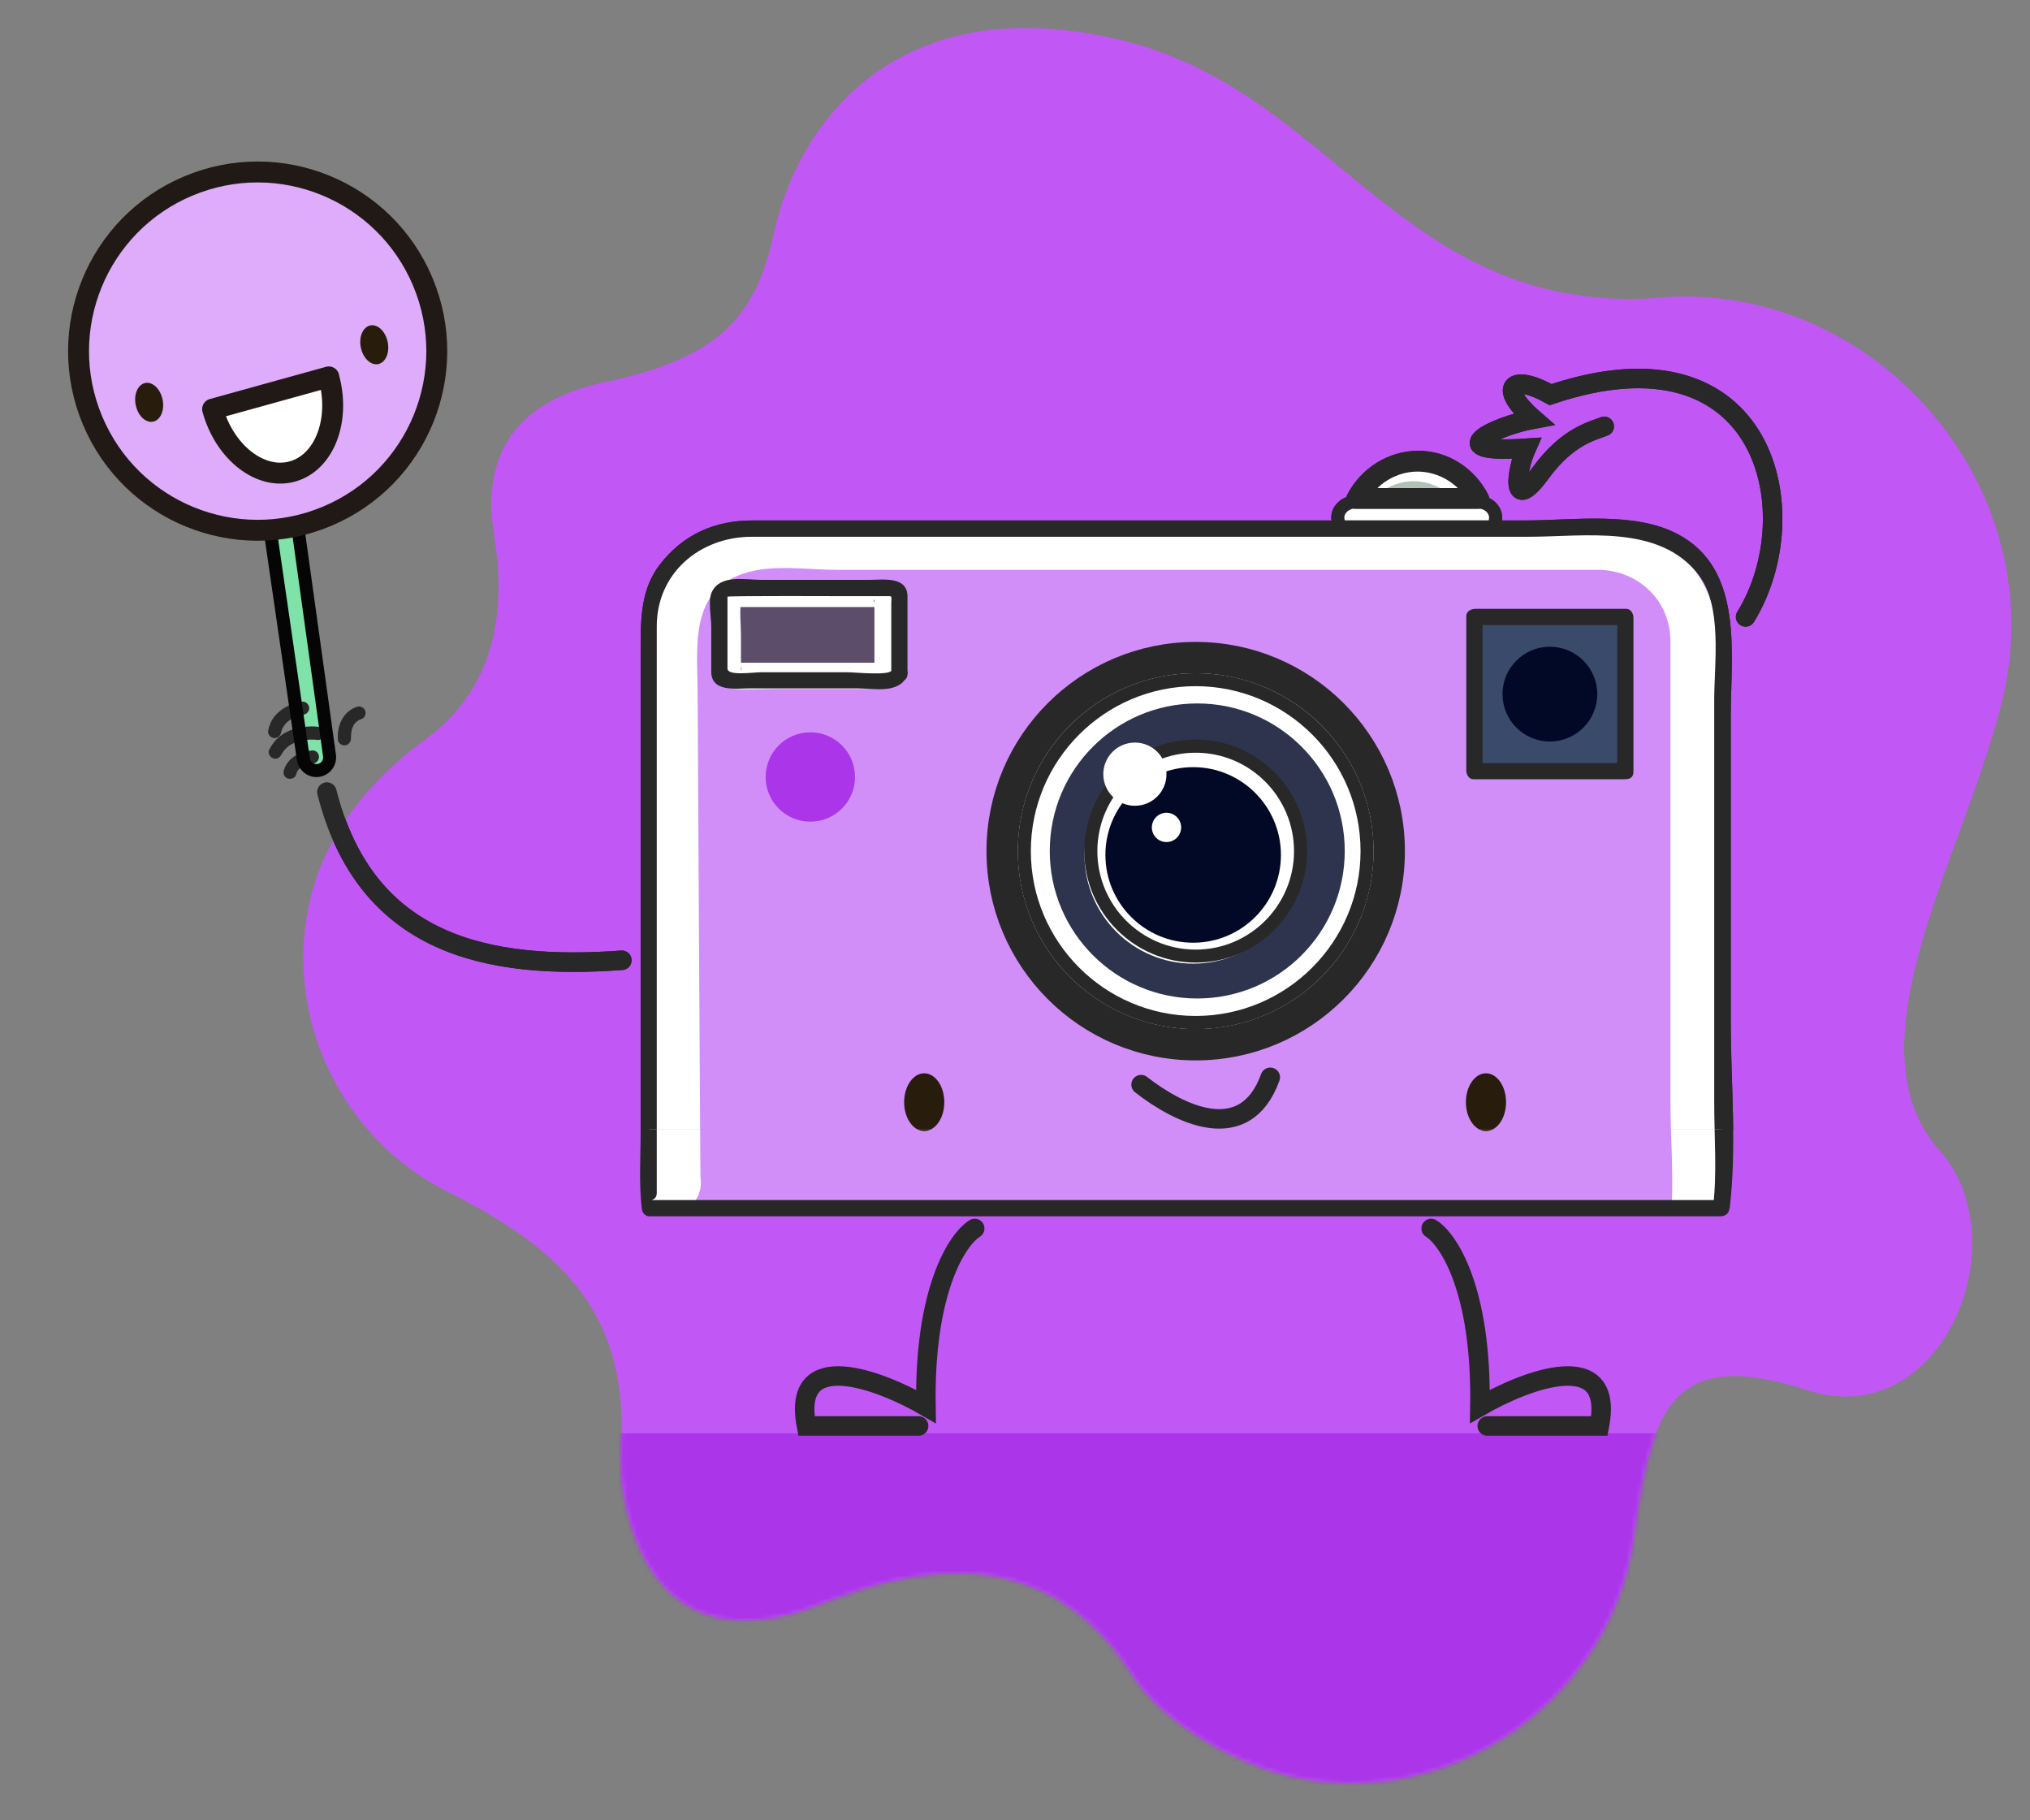 <?xml version="1.0" encoding="UTF-8"?> <svg xmlns="http://www.w3.org/2000/svg" width="435" height="390" viewBox="0 0 435 390" fill="none"><rect x="0" y="0" width="435" height="390" fill="#808080" stroke="none"/><path d="M353.73 63.919C300.274 66.68 285.609 19.68 240.572 8.677C192.61 -3.047 170.963 26.121 165.837 49.969C161.886 68.353 153.581 76.333 131.692 81.445C116.091 84.315 102.267 92.445 105.888 114.746C109.509 137.047 102.169 150.363 91.244 158.34C80.318 166.319 70.125 177.646 66.54 192.402C60.467 217.38 72.811 243.543 95.562 255.143C121.128 267.901 134.859 281.867 133.063 310.832C132.614 318.072 135.627 356.587 172.18 344.945C181.412 342.005 219.603 322.176 242.779 358.979C248.549 368.142 262.839 377.16 275.896 380.355C310.913 388.912 346.713 363.026 350.268 327.383C354.125 301.011 358.909 288.644 387.339 297.855C415.47 306.97 432.304 267.707 416.564 247.564C394.718 224.863 420.786 184.036 429.064 149.97C440.379 103.405 400.39 58.847 353.73 63.919Z" fill="#C158F5"></path><mask id="mask0_1030_9087" style="mask-type:alpha" maskUnits="userSpaceOnUse" x="65" y="6" width="366" height="376"><path d="M353.73 63.919C300.274 66.68 285.609 19.68 240.572 8.677C192.61 -3.047 170.963 26.121 165.837 49.969C161.886 68.353 153.581 76.333 131.692 81.445C116.091 84.315 102.267 92.445 105.888 114.746C109.509 137.047 102.169 150.363 91.244 158.34C80.318 166.319 70.125 177.646 66.54 192.402C60.467 217.38 72.811 243.543 95.562 255.143C121.128 267.901 134.859 281.867 133.063 310.832C132.614 318.072 135.627 356.587 172.18 344.945C181.412 342.005 219.603 322.176 242.779 358.979C248.549 368.142 262.839 377.16 275.896 380.355C310.913 388.912 346.713 363.026 350.268 327.383C354.125 301.011 358.909 288.644 387.339 297.855C415.47 306.97 432.304 267.707 416.564 247.564C394.718 224.863 420.786 184.036 429.064 149.97C440.379 103.405 400.39 58.847 353.73 63.919Z" fill="#FF6262"></path></mask><g mask="url(#mask0_1030_9087)"><rect x="92.742" y="307.079" width="333.271" height="114.921" fill="#AA35E9"></rect><path d="M368.88 258.845C369.037 257.836 369.127 256.805 369.127 255.751V133.9C369.127 122.491 359.892 113.256 348.482 113.256H159.676C148.266 113.256 139.031 122.491 139.031 133.9V255.751C139.031 256.805 139.143 257.836 139.3 258.845H368.903H368.88Z" fill="#D28EF8"></path><path d="M297.688 182.361C297.688 205.27 279.127 223.83 256.219 223.83C233.31 223.83 214.75 205.27 214.75 182.361C214.75 159.452 233.31 140.892 256.219 140.892C279.127 140.892 297.688 159.452 297.688 182.361Z" fill="white"></path><path d="M292.956 182.361C292.956 202.647 276.503 219.1 256.217 219.1C235.931 219.1 219.478 202.647 219.478 182.361C219.478 162.075 235.931 145.622 256.217 145.622C276.503 145.622 292.956 162.075 292.956 182.361Z" fill="#2E344E"></path><path d="M278.703 182.364C278.703 194.782 268.638 204.847 256.22 204.847C243.802 204.847 233.737 194.782 233.737 182.364C233.737 169.946 243.802 159.881 256.22 159.881C268.638 159.881 278.703 169.946 278.703 182.364Z" fill="#020926"></path><path d="M348.28 133.587H315.935V166.628H348.28V133.587Z" fill="#394A6B"></path><path d="M316.806 106.799C314.43 102.047 309.498 98.797 303.805 98.797C298.111 98.797 293.18 102.069 290.804 106.799H316.806Z" fill="#B0C1B7"></path><path d="M320.707 110.81C320.707 112.356 318.958 113.611 316.807 113.611H290.76C288.608 113.611 286.882 112.356 286.882 110.81C286.882 109.263 288.63 108.008 290.76 108.008H316.807C318.958 108.008 320.707 109.263 320.707 110.81Z" fill="#898481"></path><path d="M192.716 144.278C192.716 145.107 191.954 145.779 191.012 145.779H155.865C154.923 145.779 154.161 145.107 154.161 144.278V127.511C154.161 126.681 154.923 126.009 155.865 126.009H191.012C191.954 126.009 192.716 126.681 192.716 127.511V144.278Z" fill="#5C4D6B"></path><path d="M63.647 111.644L57.774 112.63L65.037 162.662C65.261 164.208 66.696 165.284 68.22 165.06C69.767 164.836 70.843 163.424 70.618 161.877L63.647 111.644Z" fill="#7FE2A9"></path><path d="M183.213 166.469C183.213 171.76 178.932 176.041 173.642 176.041C168.352 176.041 164.07 171.76 164.07 166.469C164.07 161.179 168.352 156.898 173.642 156.898C178.932 156.898 183.213 161.179 183.213 166.469Z" fill="#AA35E9"></path><path d="M332.116 158.871C337.724 158.871 342.27 154.324 342.27 148.716C342.27 143.108 337.724 138.562 332.116 138.562C326.508 138.562 321.962 143.108 321.962 148.716C321.962 154.324 326.508 158.871 332.116 158.871Z" fill="#020926"></path><path d="M368.205 236.88V138.139C368.205 127.514 362.713 118.683 353.276 113.908C350.676 112.585 347.582 112.025 344.668 111.868C344.467 111.846 344.265 111.823 344.041 111.823H165.501C152.007 111.823 139.23 121.305 139.23 135.561V245.532C139.23 248.356 137.997 256.538 140.395 258.802C142.592 260.887 151.088 259.968 150.101 252.055C150.057 251.607 149.496 148.876 149.496 148.876C149.496 138.655 147.412 126.169 160.3 122.583C166.151 120.946 173.436 122.09 179.399 122.09H342.898C351.326 122.404 357.961 128.792 357.961 137.444V236.543C357.961 243.022 358.566 250.822 358.252 257.368C358.723 258.959 360.485 259.021 361.762 259.021C364.587 259.043 368.093 259.507 368.227 258.499C369.393 250.272 368.227 245.151 368.227 236.88H368.205Z" fill="white"></path><path d="M290.403 182.318C290.403 201.013 275.25 216.166 256.555 216.166C237.861 216.166 222.708 201.013 222.708 182.318C222.708 163.624 237.861 148.471 256.555 148.471C275.25 148.471 290.403 163.624 290.403 182.318Z" stroke="white" stroke-width="4.483" stroke-miterlimit="10"></path><path d="M276.727 183.17C276.727 194.804 267.29 204.218 255.679 204.218C244.068 204.218 234.631 194.781 234.631 183.17C234.631 171.559 244.068 162.122 255.679 162.122C267.29 162.122 276.727 171.559 276.727 183.17Z" stroke="white" stroke-width="4.483" stroke-miterlimit="10"></path><path d="M317.66 107.743C314.813 102.273 309.231 98.597 303 98.642C296.768 98.687 291.097 102.229 288.183 107.855C287.555 109.065 288.654 110.903 290.021 110.903H315.373C316.584 110.903 317.704 110.231 317.861 108.931C317.973 107.833 317.099 106.443 315.889 106.443H290.537L292.375 109.491C294.37 105.636 298.561 103.103 302.91 103.103C307.259 103.103 311.54 105.636 313.602 109.603C314.925 112.159 319.027 110.321 317.682 107.743H317.66Z" fill="white"></path><path d="M317.991 114.847C318.438 114.312 318.694 113.642 318.694 112.905C318.694 111.097 317.074 109.624 315.093 109.624H290.952C288.971 109.624 287.352 111.097 287.352 112.905C287.352 113.642 287.629 114.289 288.076 114.847H317.991Z" stroke="white" stroke-width="4.483" stroke-miterlimit="10"></path><path d="M187.379 143.134L187.312 143.56L187.827 142.215C187.939 142.036 189.419 142.125 188.769 141.991C188.567 141.946 188.32 141.991 188.119 141.991H158.799C158.575 141.991 158.283 141.923 158.059 141.991C157.813 142.058 157.858 141.901 157.947 141.968L158.844 143.067C159.023 143.38 158.799 144.098 158.777 143.067C158.777 142.529 158.777 141.968 158.777 141.43V136.163C158.777 133.697 158.418 130.917 158.844 128.497L158.328 129.841C158.216 130.043 156.737 129.931 157.387 130.066C157.589 130.11 157.835 130.066 158.037 130.066H187.356C187.581 130.066 187.872 130.133 188.096 130.066C188.343 129.998 188.298 130.155 188.208 130.088L187.312 128.99C187.132 128.698 187.356 127.981 187.379 128.9C187.379 129.483 187.379 130.043 187.379 130.626V143.156C187.379 144.658 188.231 146.07 189.845 146.25C191.212 146.407 192.938 145.308 192.938 143.784V132.8C192.938 131.523 192.938 130.245 192.938 128.945C192.915 126.255 190.988 124.574 188.388 124.507C180.161 124.327 171.912 124.507 163.686 124.507C161.108 124.507 156.58 123.789 154.518 125.672C152.993 127.062 153.218 128.922 153.218 130.761V137.575C153.218 141.161 152.186 147.236 157.32 147.595C160.278 147.796 163.327 147.595 166.308 147.595H187.424C190.114 147.595 192.377 146.81 192.938 143.784C193.588 140.22 188.006 139.637 187.379 143.156V143.134Z" fill="white"></path><path d="M370.628 259.047C372.219 245.934 370.875 232.037 370.875 218.856V153.403C370.875 140.066 373.766 121.976 359.532 114.445C350.23 109.513 337.005 111.508 326.85 111.508H161.2C153.13 111.508 146.383 114.512 141.384 120.968C137.349 126.19 137.282 132.512 137.282 138.721V242.168C137.282 247.772 136.879 253.555 137.551 259.137C137.641 259.832 138.336 260.594 139.075 260.594H368.678C370.919 260.594 371.323 257.12 369.059 257.12H140.353C138.537 257.12 140.734 257.433 140.734 255.618V134.193C140.734 122.694 150.081 115.005 161.043 115.005H327.344C339.582 115.005 355.542 112.225 363.948 123.119C369.149 129.866 367.333 141.971 367.333 149.973V236.273C367.333 243.648 367.961 251.336 367.086 258.666C366.817 260.908 370.292 261.289 370.561 259.047H370.628Z" fill="#282828"></path><path d="M297.688 182.361C297.688 205.27 279.127 223.83 256.219 223.83C233.31 223.83 214.75 205.27 214.75 182.361C214.75 159.452 233.31 140.892 256.219 140.892C279.127 140.892 297.688 159.452 297.688 182.361Z" stroke="#282828" stroke-width="6.725" stroke-miterlimit="10"></path><path d="M256.219 220.492C235.193 220.492 218.09 203.389 218.09 182.364C218.09 161.338 235.193 144.235 256.219 144.235C277.244 144.235 294.348 161.338 294.348 182.364C294.348 203.389 277.244 220.492 256.219 220.492ZM256.219 147.014C236.74 147.014 220.892 162.862 220.892 182.341C220.892 201.82 236.74 217.668 256.219 217.668C275.698 217.668 291.546 201.82 291.546 182.341C291.546 162.862 275.698 147.014 256.219 147.014Z" fill="#282828"></path><path d="M256.218 206.235C243.06 206.235 232.346 195.52 232.346 182.34C232.346 169.159 243.06 158.445 256.218 158.445C269.376 158.445 280.091 169.159 280.091 182.34C280.091 195.52 269.376 206.235 256.218 206.235ZM256.218 161.269C244.585 161.269 235.148 170.728 235.148 182.362C235.148 193.996 244.607 203.455 256.218 203.455C267.83 203.455 277.289 193.996 277.289 182.362C277.289 170.728 267.83 161.269 256.218 161.269Z" fill="#282828"></path><path d="M348.477 163.485H316.132C316.647 164.136 317.163 164.786 317.678 165.413V132.373C317.028 132.888 316.378 133.404 315.751 133.919H348.096C347.581 133.269 347.065 132.619 346.55 131.992V165.032C346.55 167.274 350.024 167.677 350.024 165.413V132.373C350.024 131.498 349.509 130.445 348.477 130.445H316.132C315.258 130.445 314.204 130.961 314.204 131.992V165.032C314.204 165.906 314.72 166.96 315.751 166.96H348.096C350.338 166.96 350.741 163.485 348.477 163.485Z" fill="#282828"></path><path d="M202.351 236.139C202.351 239.568 200.423 242.325 198.047 242.325C195.671 242.325 193.743 239.546 193.743 236.139C193.743 232.732 195.671 229.952 198.047 229.952C200.423 229.952 202.351 232.732 202.351 236.139Z" fill="#281D0C"></path><path d="M322.726 236.139C322.726 239.568 320.798 242.325 318.422 242.325C316.046 242.325 314.118 239.546 314.118 236.139C314.118 232.732 316.046 229.952 318.422 229.952C320.798 229.952 322.726 232.732 322.726 236.139Z" fill="#281D0C"></path><path d="M244.517 232.38C252.526 238.649 266.769 245.857 272.202 230.813" stroke="#282828" stroke-width="4.179" stroke-linecap="round"></path><path d="M318.844 105.88C315.952 100.298 310.214 96.532 303.848 96.577C297.482 96.622 291.676 100.253 288.695 105.992C288.067 107.202 289.166 109.04 290.533 109.04H316.535C317.745 109.04 318.866 108.368 319.023 107.068C319.135 105.969 318.261 104.579 317.05 104.579H291.048L292.886 107.628C294.949 103.638 299.253 101.038 303.758 101.038C308.264 101.038 312.635 103.638 314.764 107.74C316.087 110.295 320.189 108.457 318.844 105.88Z" fill="#282828"></path><path d="M320.368 114.308H286.79L286.364 113.815C285.647 112.963 285.266 111.954 285.266 110.901C285.266 108.278 287.642 106.126 290.556 106.126H316.603C319.517 106.126 321.893 108.278 321.893 110.901C321.893 111.954 321.512 112.963 320.794 113.815L320.368 114.308ZM288.202 111.506H318.979C319.068 111.304 319.091 111.125 319.091 110.901C319.091 109.825 317.97 108.928 316.603 108.928H290.556C289.188 108.928 288.068 109.802 288.068 110.901C288.068 111.103 288.112 111.304 288.18 111.506H288.202Z" fill="#282828"></path><path d="M191.077 143.627C190.517 144.815 183.232 144.031 181.663 144.031H163.17C161.197 144.031 155.885 144.882 155.885 143.224V127.847C155.885 127.622 181.147 127.734 183.68 127.734H189.732C191.346 127.734 190.987 127.488 190.987 129.416V144.053C190.987 146.295 194.462 146.698 194.462 144.434V127.824C194.462 123.363 189.172 124.238 186.235 124.238H163.192C159.606 124.238 154.338 123.005 152.522 126.86C151.671 128.698 152.41 132.33 152.41 134.28V143.896C152.41 148.357 157.7 147.483 160.637 147.483H183.68C187.266 147.483 192.534 148.715 194.35 144.86C195.314 142.82 192.041 141.565 191.077 143.582V143.627Z" fill="#282828"></path><path d="M133.252 205.739C104.522 207.829 78.404 202.605 70.046 169.696" stroke="#282828" stroke-width="4.179" stroke-linecap="round"></path><path d="M66.741 160.821C66.248 160.821 65.777 160.933 65.306 161.067C64.096 161.404 62.953 161.942 62.078 162.883C61.518 163.488 61.07 164.183 60.846 164.968C60.733 165.326 60.711 165.707 60.868 166.066C61.002 166.38 61.316 166.671 61.63 166.783C62.303 167.008 63.222 166.739 63.446 165.976C63.513 165.775 63.58 165.551 63.67 165.349C63.67 165.326 63.76 165.214 63.737 165.192C63.737 165.214 63.535 165.528 63.67 165.326C63.715 165.237 63.782 165.147 63.827 165.08C63.872 165.013 63.939 164.923 64.006 164.856C64.096 164.744 64.365 164.519 64.006 164.856C64.141 164.721 64.275 164.587 64.432 164.475C64.499 164.43 64.567 164.363 64.634 164.318C64.679 164.295 64.723 164.273 64.746 164.228C64.925 164.094 64.41 164.43 64.611 164.318C64.768 164.228 64.925 164.138 65.082 164.071C65.374 163.937 65.687 163.825 65.979 163.735L65.62 163.847C66.113 163.69 66.651 163.578 67.167 163.556C67.503 163.556 67.884 163.242 68.086 162.995C68.287 162.726 68.4 162.3 68.332 161.942C68.265 161.583 68.086 161.224 67.772 161.023C67.436 160.798 67.122 160.754 66.718 160.776L66.741 160.821Z" fill="#282828"></path><path d="M68.288 155.732C67.369 155.598 66.383 155.62 65.441 155.71C63.581 155.867 61.72 156.472 60.196 157.593C59.098 158.377 58.291 159.453 57.685 160.641C57.349 161.314 57.82 162.21 58.492 162.457C59.255 162.748 59.972 162.345 60.308 161.65C60.42 161.403 60.218 161.762 60.375 161.538C60.443 161.448 60.487 161.336 60.555 161.246C60.689 161.022 60.846 160.821 61.026 160.619C61.093 160.529 61.16 160.462 61.25 160.372C61.093 160.552 61.227 160.417 61.294 160.327C61.451 160.171 61.631 160.014 61.81 159.879C61.989 159.745 62.169 159.61 62.348 159.498C62.146 159.633 62.258 159.565 62.393 159.498C62.483 159.431 62.594 159.386 62.707 159.341C63.088 159.162 63.469 159.005 63.872 158.87C63.782 158.87 64.141 158.781 63.872 158.87C63.962 158.87 64.052 158.826 64.141 158.803C64.32 158.758 64.522 158.713 64.702 158.669C65.06 158.601 65.419 158.557 65.778 158.512C65.934 158.512 66.091 158.489 66.248 158.467C66.338 158.467 66.428 158.467 66.495 158.467C66.786 158.467 66.226 158.467 66.428 158.467C66.674 158.467 66.921 158.467 67.167 158.467C67.436 158.467 67.705 158.489 67.974 158.534C68.692 158.646 69.476 158.041 69.521 157.301C69.566 156.517 69.05 155.867 68.288 155.755V155.732Z" fill="#282828"></path><path d="M64.587 150.33C63.848 150.442 63.108 150.666 62.413 150.935C61.001 151.496 59.678 152.392 58.737 153.603C58.064 154.477 57.661 155.508 57.459 156.584C57.325 157.301 57.975 158.086 58.692 158.131C59.499 158.176 60.104 157.66 60.239 156.898C60.239 156.808 60.283 156.696 60.306 156.607C60.306 156.607 60.216 156.965 60.284 156.741C60.284 156.696 60.306 156.651 60.328 156.607C60.373 156.427 60.441 156.248 60.53 156.069C60.575 155.979 60.597 155.889 60.642 155.822C60.642 155.777 60.687 155.732 60.709 155.71C60.709 155.71 60.53 156.024 60.642 155.844C60.732 155.687 60.822 155.553 60.934 155.396C61.046 155.239 61.135 155.127 61.247 154.993C61.337 154.903 61.539 154.724 61.225 155.015C61.292 154.948 61.337 154.903 61.404 154.836C61.651 154.612 61.898 154.387 62.189 154.208C62.256 154.163 62.301 154.141 62.368 154.096C62.637 153.917 62.122 154.253 62.301 154.141C62.435 154.051 62.57 153.984 62.727 153.917C62.973 153.782 63.242 153.67 63.489 153.558C63.713 153.468 63.96 153.379 64.184 153.311C64.453 153.222 63.937 153.379 64.027 153.356C64.072 153.356 64.117 153.334 64.161 153.311C64.251 153.289 64.363 153.267 64.453 153.244C64.655 153.199 64.856 153.155 65.081 153.11C65.798 153.02 66.403 152.235 66.246 151.496C66.089 150.756 65.417 150.218 64.632 150.33H64.587Z" fill="#282828"></path><path d="M67.816 166.492C65.732 166.492 63.938 164.923 63.624 162.861L56.16 111.485L64.812 110.028L71.986 161.673C72.299 163.982 70.708 166.111 68.399 166.448C68.197 166.47 67.996 166.492 67.816 166.492ZM59.343 113.794L66.404 162.48C66.516 163.242 67.233 163.803 68.018 163.691C68.802 163.578 69.341 162.861 69.228 162.077L62.459 113.278L59.343 113.794Z" fill="#050505"></path><path d="M75.213 158.087C75.213 158.087 75.213 158.02 75.213 157.975C75.213 157.93 75.213 157.908 75.213 157.863C75.213 157.661 75.213 158.221 75.213 158.132C75.213 158.087 75.213 158.065 75.213 158.02C75.213 157.683 75.236 157.325 75.28 156.989C75.28 156.876 75.303 156.787 75.325 156.675C75.325 156.63 75.325 156.563 75.347 156.518C75.347 156.451 75.415 156.204 75.347 156.473C75.28 156.742 75.347 156.518 75.347 156.473C75.347 156.406 75.37 156.361 75.392 156.294C75.437 156.159 75.482 156.047 75.527 155.913C75.572 155.778 75.617 155.688 75.684 155.576C75.706 155.532 75.729 155.487 75.751 155.419C75.841 155.24 75.661 155.599 75.661 155.576C75.684 155.554 75.706 155.509 75.706 155.487C75.841 155.24 76.02 155.016 76.199 154.814C76.379 154.613 75.953 155.038 76.154 154.859C76.222 154.814 76.267 154.747 76.334 154.702C76.468 154.59 76.603 154.5 76.737 154.388C76.961 154.231 76.446 154.545 76.715 154.388C76.805 154.344 76.872 154.299 76.962 154.254C77.141 154.164 77.343 154.097 77.522 154.03C78.217 153.783 78.531 152.819 78.217 152.169C77.858 151.452 77.096 151.205 76.356 151.474C73.801 152.371 72.433 154.971 72.389 157.571C72.389 157.885 72.389 158.199 72.411 158.513C72.478 159.253 73.308 159.813 74.025 159.678C74.809 159.522 75.28 158.849 75.191 158.065L75.213 158.087Z" fill="#282828"></path><path d="M249.963 165.867C249.963 169.611 246.937 172.637 243.193 172.637C239.45 172.637 236.424 169.611 236.424 165.867C236.424 162.124 239.45 159.098 243.193 159.098C246.937 159.098 249.963 162.124 249.963 165.867Z" fill="white"></path><path d="M253.103 177.274C253.103 179 251.691 180.413 249.965 180.413C248.239 180.413 246.827 179.023 246.827 177.274C246.827 175.526 248.239 174.136 249.965 174.136C251.691 174.136 253.103 175.548 253.103 177.274Z" fill="white"></path><path d="M70.055 110.621C89.6 102.425 98.8 79.936 90.604 60.391C82.408 40.845 59.919 31.645 40.374 39.841C20.829 48.037 11.629 70.526 19.825 90.071C28.021 109.616 50.509 118.817 70.055 110.621Z" fill="#DEACFA" stroke="#211915" stroke-width="4.483" stroke-miterlimit="10"></path><path d="M83.079 73.287C83.55 75.573 82.631 77.68 81.04 78.016C79.448 78.33 77.789 76.739 77.319 74.452C76.848 72.166 77.767 70.059 79.358 69.722C80.95 69.409 82.609 71 83.079 73.287Z" fill="#281D0C"></path><path d="M70.437 80.751C73.015 90.031 69.518 99.109 62.659 101.014C55.8 102.92 48.111 96.935 45.556 87.655L70.459 80.751H70.437Z" fill="white" stroke="#211915" stroke-width="4.483" stroke-linecap="round" stroke-linejoin="round"></path><path d="M374.058 132.173C387.639 110.23 378.765 68.882 332.274 84.551C323.917 79.85 320.782 82.984 328.618 89.784C320.085 91.351 308.245 97.298 327.051 96.044C324.961 100.746 323.544 110.323 330.185 101.268C335.931 93.433 341.154 92.388 343.766 91.343" stroke="#282828" stroke-width="4.179" stroke-linecap="round"></path><path d="M306.679 263.2C310.335 265.464 317.544 276.259 317.126 301.333C327.051 295.587 346.065 288.378 342.722 305.512H318.693" stroke="#282828" stroke-width="4.179" stroke-linecap="round"></path><path d="M208.863 263.2C205.207 265.464 197.998 276.259 198.416 301.333C188.491 295.587 169.477 288.378 172.82 305.512H196.849" stroke="#282828" stroke-width="4.179" stroke-linecap="round"></path></g><g clip-path="url(#clip0_1030_9087)"><path d="M368.88 258.845C369.037 257.836 369.127 256.805 369.127 255.751V133.901C369.127 122.491 359.892 113.256 348.482 113.256H159.676C148.266 113.256 139.031 122.491 139.031 133.901V255.751C139.031 256.805 139.143 257.836 139.3 258.845H368.903H368.88Z" fill="#D28EF8"></path><path d="M297.688 182.359C297.688 205.268 279.127 223.828 256.219 223.828C233.31 223.828 214.75 205.268 214.75 182.359C214.75 159.451 233.31 140.891 256.219 140.891C279.127 140.891 297.688 159.451 297.688 182.359Z" fill="white"></path><path d="M292.957 182.36C292.957 202.646 276.504 219.099 256.218 219.099C235.932 219.099 219.479 202.646 219.479 182.36C219.479 162.074 235.932 145.621 256.218 145.621C276.504 145.621 292.957 162.074 292.957 182.36Z" fill="#2E344E"></path><path d="M278.702 182.364C278.702 194.782 268.637 204.846 256.219 204.846C243.801 204.846 233.736 194.782 233.736 182.364C233.736 169.945 243.801 159.881 256.219 159.881C268.637 159.881 278.702 169.945 278.702 182.364Z" fill="#020926"></path><path d="M348.279 133.586H315.934V166.626H348.279V133.586Z" fill="#394A6B"></path><path d="M316.805 106.799C314.429 102.047 309.497 98.797 303.804 98.797C298.11 98.797 293.179 102.07 290.803 106.799H316.805Z" fill="#B0C1B7"></path><path d="M320.706 110.81C320.706 112.356 318.958 113.612 316.806 113.612H290.759C288.607 113.612 286.881 112.356 286.881 110.81C286.881 109.263 288.629 108.008 290.759 108.008H316.806C318.958 108.008 320.706 109.263 320.706 110.81Z" fill="#898481"></path><path d="M192.717 144.276C192.717 145.106 191.955 145.778 191.013 145.778H155.866C154.924 145.778 154.162 145.106 154.162 144.276V127.51C154.162 126.68 154.924 126.008 155.866 126.008H191.013C191.955 126.008 192.717 126.68 192.717 127.51V144.276Z" fill="#5C4D6B"></path><path d="M63.646 111.643L57.773 112.629L65.036 162.66C65.26 164.207 66.695 165.283 68.219 165.059C69.766 164.835 70.842 163.422 70.618 161.876L63.646 111.643Z" fill="#7FE2A9"></path><path d="M183.213 166.468C183.213 171.758 178.932 176.039 173.642 176.039C168.352 176.039 164.07 171.758 164.07 166.468C164.07 161.178 168.352 156.896 173.642 156.896C178.932 156.896 183.213 161.178 183.213 166.468Z" fill="#AA35E9"></path><path d="M332.117 158.869C337.725 158.869 342.271 154.323 342.271 148.715C342.271 143.107 337.725 138.561 332.117 138.561C326.509 138.561 321.963 143.107 321.963 148.715C321.963 154.323 326.509 158.869 332.117 158.869Z" fill="#020926"></path><path d="M368.204 236.879V138.138C368.204 127.513 362.712 118.681 353.275 113.907C350.675 112.584 347.581 112.024 344.667 111.867C344.466 111.845 344.264 111.822 344.04 111.822H165.5C152.006 111.822 139.229 121.304 139.229 135.56V245.531C139.229 248.355 137.996 256.537 140.395 258.801C142.591 260.886 151.087 259.967 150.1 252.054C150.056 251.606 149.495 148.875 149.495 148.875C149.495 138.654 147.411 126.168 160.3 122.582C166.15 120.945 173.435 122.089 179.398 122.089H342.897C351.325 122.402 357.96 128.791 357.96 137.443V236.542C357.96 243.02 358.565 250.821 358.251 257.366C358.722 258.958 360.484 259.02 361.761 259.02C364.586 259.042 368.092 259.506 368.226 258.498C369.392 250.271 368.226 245.15 368.226 236.879H368.204Z" fill="white"></path><path d="M290.402 182.318C290.402 201.013 275.249 216.166 256.555 216.166C237.86 216.166 222.707 201.013 222.707 182.318C222.707 163.624 237.86 148.471 256.555 148.471C275.249 148.471 290.402 163.624 290.402 182.318Z" stroke="white" stroke-width="4.483" stroke-miterlimit="10"></path><path d="M276.727 183.169C276.727 194.803 267.29 204.217 255.679 204.217C244.068 204.217 234.631 194.781 234.631 183.169C234.631 171.558 244.068 162.121 255.679 162.121C267.29 162.121 276.727 171.558 276.727 183.169Z" stroke="white" stroke-width="4.483" stroke-miterlimit="10"></path><path d="M317.66 107.742C314.813 102.272 309.231 98.596 303 98.641C296.768 98.686 291.097 102.228 288.183 107.854C287.555 109.064 288.654 110.902 290.021 110.902H315.373C316.584 110.902 317.704 110.23 317.861 108.93C317.973 107.831 317.099 106.442 315.889 106.442H290.537L292.375 109.49C294.37 105.635 298.561 103.102 302.91 103.102C307.259 103.102 311.54 105.635 313.602 109.602C314.925 112.158 319.027 110.32 317.682 107.742H317.66Z" fill="white"></path><path d="M317.991 114.847C318.438 114.311 318.694 113.641 318.694 112.905C318.694 111.096 317.074 109.623 315.093 109.623H290.952C288.971 109.623 287.352 111.096 287.352 112.905C287.352 113.641 287.629 114.289 288.076 114.847H317.991Z" stroke="white" stroke-width="4.483" stroke-miterlimit="10"></path><path d="M187.379 143.133L187.312 143.558L187.827 142.214C187.939 142.034 189.419 142.124 188.769 141.989C188.567 141.945 188.32 141.989 188.119 141.989H158.799C158.575 141.989 158.283 141.922 158.059 141.989C157.813 142.057 157.858 141.9 157.947 141.967L158.844 143.065C159.023 143.379 158.799 144.096 158.777 143.065C158.777 142.527 158.777 141.967 158.777 141.429V136.161C158.777 133.696 158.418 130.916 158.844 128.495L158.328 129.84C158.216 130.042 156.737 129.93 157.387 130.064C157.589 130.109 157.835 130.064 158.037 130.064H187.356C187.581 130.064 187.872 130.132 188.096 130.064C188.343 129.997 188.298 130.154 188.208 130.087L187.312 128.988C187.132 128.697 187.356 127.98 187.379 128.899C187.379 129.481 187.379 130.042 187.379 130.625V143.155C187.379 144.657 188.231 146.069 189.845 146.248C191.212 146.405 192.938 145.307 192.938 143.783V132.799C192.938 131.521 192.938 130.244 192.938 128.944C192.915 126.254 190.988 124.572 188.388 124.505C180.161 124.326 171.912 124.505 163.686 124.505C161.108 124.505 156.58 123.788 154.518 125.671C152.993 127.061 153.218 128.921 153.218 130.759V137.573C153.218 141.16 152.186 147.235 157.32 147.593C160.278 147.795 163.327 147.593 166.308 147.593H187.424C190.114 147.593 192.377 146.809 192.938 143.783C193.588 140.219 188.006 139.636 187.379 143.155V143.133Z" fill="white"></path><path d="M370.628 259.048C372.219 245.934 370.875 232.037 370.875 218.856V153.403C370.875 140.066 373.766 121.976 359.532 114.445C350.23 109.513 337.005 111.508 326.85 111.508H161.2C153.13 111.508 146.383 114.512 141.384 120.968C137.349 126.191 137.282 132.512 137.282 138.721V242.169C137.282 247.773 136.879 253.556 137.551 259.137C137.641 259.832 138.336 260.594 139.075 260.594H368.678C370.919 260.594 371.323 257.12 369.059 257.12H140.353C138.537 257.12 140.734 257.434 140.734 255.618V134.193C140.734 122.694 150.081 115.005 161.043 115.005H327.344C339.582 115.005 355.542 112.226 363.948 123.12C369.149 129.867 367.333 141.971 367.333 149.973V236.273C367.333 243.648 367.961 251.337 367.086 258.666C366.817 260.908 370.292 261.289 370.561 259.048H370.628Z" fill="#282828"></path><path d="M297.688 182.359C297.688 205.268 279.127 223.828 256.219 223.828C233.31 223.828 214.75 205.268 214.75 182.359C214.75 159.451 233.31 140.891 256.219 140.891C279.127 140.891 297.688 159.451 297.688 182.359Z" stroke="#282828" stroke-width="6.725" stroke-miterlimit="10"></path><path d="M256.219 220.492C235.193 220.492 218.09 203.389 218.09 182.363C218.09 161.337 235.193 144.234 256.219 144.234C277.244 144.234 294.348 161.337 294.348 182.363C294.348 203.389 277.244 220.492 256.219 220.492ZM256.219 147.014C236.74 147.014 220.892 162.862 220.892 182.341C220.892 201.82 236.74 217.668 256.219 217.668C275.698 217.668 291.546 201.82 291.546 182.341C291.546 162.862 275.698 147.014 256.219 147.014Z" fill="#282828"></path><path d="M256.218 206.233C243.06 206.233 232.346 195.519 232.346 182.338C232.346 169.158 243.06 158.443 256.218 158.443C269.376 158.443 280.091 169.158 280.091 182.338C280.091 195.519 269.376 206.233 256.218 206.233ZM256.218 161.268C244.585 161.268 235.148 170.727 235.148 182.361C235.148 193.994 244.607 203.454 256.218 203.454C267.83 203.454 277.289 193.994 277.289 182.361C277.289 170.727 267.83 161.268 256.218 161.268Z" fill="#282828"></path><path d="M348.477 163.484H316.131C316.646 164.134 317.162 164.784 317.678 165.412V132.371C317.027 132.887 316.377 133.402 315.75 133.918H348.095C347.58 133.268 347.064 132.618 346.549 131.99V165.031C346.549 167.272 350.023 167.676 350.023 165.412V132.371C350.023 131.497 349.508 130.443 348.477 130.443H316.131C315.257 130.443 314.203 130.959 314.203 131.99V165.031C314.203 165.905 314.719 166.958 315.75 166.958H348.095C350.337 166.958 350.74 163.484 348.477 163.484Z" fill="#282828"></path><path d="M202.35 236.138C202.35 239.567 200.422 242.325 198.046 242.325C195.67 242.325 193.742 239.545 193.742 236.138C193.742 232.731 195.67 229.951 198.046 229.951C200.422 229.951 202.35 232.731 202.35 236.138Z" fill="#281D0C"></path><path d="M322.727 236.138C322.727 239.567 320.799 242.325 318.423 242.325C316.047 242.325 314.119 239.545 314.119 236.138C314.119 232.731 316.047 229.951 318.423 229.951C320.799 229.951 322.727 232.731 322.727 236.138Z" fill="#281D0C"></path><path d="M244.518 232.38C252.527 238.648 266.77 245.857 272.203 230.812" stroke="#282828" stroke-width="4.179" stroke-linecap="round"></path><path d="M318.844 105.879C315.952 100.298 310.214 96.532 303.848 96.577C297.482 96.621 291.676 100.253 288.695 105.991C288.067 107.202 289.166 109.04 290.533 109.04H316.535C317.745 109.04 318.866 108.367 319.023 107.067C319.135 105.969 318.261 104.579 317.05 104.579H291.048L292.886 107.627C294.949 103.637 299.253 101.037 303.758 101.037C308.264 101.037 312.635 103.637 314.764 107.74C316.087 110.295 320.189 108.457 318.844 105.879Z" fill="#282828"></path><path d="M320.368 114.307H286.79L286.364 113.814C285.647 112.962 285.266 111.953 285.266 110.9C285.266 108.277 287.642 106.125 290.556 106.125H316.603C319.517 106.125 321.893 108.277 321.893 110.9C321.893 111.953 321.512 112.962 320.794 113.814L320.368 114.307ZM288.202 111.505H318.979C319.068 111.303 319.091 111.124 319.091 110.9C319.091 109.824 317.97 108.927 316.603 108.927H290.556C289.188 108.927 288.068 109.801 288.068 110.9C288.068 111.101 288.112 111.303 288.18 111.505H288.202Z" fill="#282828"></path><path d="M191.078 143.626C190.518 144.814 183.233 144.029 181.663 144.029H163.171C161.198 144.029 155.886 144.881 155.886 143.222V127.845C155.886 127.621 181.148 127.733 183.681 127.733H189.733C191.347 127.733 190.988 127.487 190.988 129.414V144.052C190.988 146.293 194.463 146.697 194.463 144.433V127.823C194.463 123.362 189.173 124.236 186.236 124.236H163.193C159.607 124.236 154.339 123.004 152.523 126.859C151.671 128.697 152.411 132.328 152.411 134.279V143.895C152.411 148.356 157.701 147.481 160.638 147.481H183.681C187.267 147.481 192.535 148.714 194.351 144.859C195.315 142.819 192.042 141.564 191.078 143.581V143.626Z" fill="#282828"></path><path d="M133.252 205.739C104.521 207.828 78.403 202.605 70.045 169.695" stroke="#282828" stroke-width="4.179" stroke-linecap="round"></path><path d="M66.741 160.82C66.248 160.82 65.777 160.932 65.306 161.066C64.096 161.402 62.953 161.94 62.078 162.882C61.518 163.487 61.07 164.182 60.846 164.966C60.733 165.325 60.711 165.706 60.868 166.065C61.002 166.379 61.316 166.67 61.63 166.782C62.303 167.006 63.222 166.737 63.446 165.975C63.513 165.773 63.58 165.549 63.67 165.347C63.67 165.325 63.76 165.213 63.737 165.191C63.737 165.213 63.535 165.527 63.67 165.325C63.715 165.235 63.782 165.146 63.827 165.078C63.872 165.011 63.939 164.922 64.006 164.854C64.096 164.742 64.365 164.518 64.006 164.854C64.141 164.72 64.275 164.585 64.432 164.473C64.499 164.428 64.567 164.361 64.634 164.316C64.679 164.294 64.723 164.272 64.746 164.227C64.925 164.092 64.41 164.428 64.611 164.316C64.768 164.227 64.925 164.137 65.082 164.07C65.374 163.935 65.687 163.823 65.979 163.734L65.62 163.846C66.113 163.689 66.651 163.577 67.167 163.554C67.503 163.554 67.884 163.24 68.086 162.994C68.287 162.725 68.4 162.299 68.332 161.94C68.265 161.582 68.086 161.223 67.772 161.021C67.436 160.797 67.122 160.752 66.718 160.775L66.741 160.82Z" fill="#282828"></path><path d="M68.288 155.732C67.369 155.597 66.383 155.62 65.441 155.71C63.581 155.866 61.72 156.472 60.196 157.592C59.098 158.377 58.291 159.453 57.685 160.641C57.349 161.313 57.82 162.21 58.492 162.457C59.255 162.748 59.972 162.345 60.308 161.65C60.42 161.403 60.218 161.762 60.375 161.538C60.443 161.448 60.487 161.336 60.555 161.246C60.689 161.022 60.846 160.82 61.026 160.619C61.093 160.529 61.16 160.462 61.25 160.372C61.093 160.551 61.227 160.417 61.294 160.327C61.451 160.17 61.631 160.013 61.81 159.879C61.989 159.744 62.169 159.61 62.348 159.498C62.146 159.632 62.258 159.565 62.393 159.498C62.483 159.431 62.594 159.386 62.707 159.341C63.088 159.162 63.469 159.005 63.872 158.87C63.782 158.87 64.141 158.781 63.872 158.87C63.962 158.87 64.052 158.825 64.141 158.803C64.32 158.758 64.522 158.713 64.702 158.668C65.06 158.601 65.419 158.556 65.778 158.512C65.934 158.512 66.091 158.489 66.248 158.467C66.338 158.467 66.428 158.467 66.495 158.467C66.786 158.467 66.226 158.467 66.428 158.467C66.674 158.467 66.921 158.467 67.167 158.467C67.436 158.467 67.705 158.489 67.974 158.534C68.692 158.646 69.476 158.041 69.521 157.301C69.566 156.517 69.05 155.866 68.288 155.754V155.732Z" fill="#282828"></path><path d="M64.587 150.329C63.848 150.441 63.108 150.665 62.413 150.934C61.001 151.495 59.678 152.391 58.737 153.602C58.064 154.476 57.661 155.507 57.459 156.583C57.325 157.3 57.975 158.085 58.692 158.13C59.499 158.175 60.104 157.659 60.239 156.897C60.239 156.807 60.283 156.695 60.306 156.606C60.306 156.606 60.216 156.964 60.284 156.74C60.284 156.695 60.306 156.65 60.328 156.606C60.373 156.426 60.441 156.247 60.53 156.068C60.575 155.978 60.597 155.888 60.642 155.821C60.642 155.776 60.687 155.731 60.709 155.709C60.709 155.709 60.53 156.023 60.642 155.843C60.732 155.687 60.822 155.552 60.934 155.395C61.046 155.238 61.135 155.126 61.247 154.992C61.337 154.902 61.539 154.723 61.225 155.014C61.292 154.947 61.337 154.902 61.404 154.835C61.651 154.611 61.898 154.386 62.189 154.207C62.256 154.162 62.301 154.14 62.368 154.095C62.637 153.916 62.122 154.252 62.301 154.14C62.435 154.05 62.57 153.983 62.727 153.916C62.973 153.781 63.242 153.669 63.489 153.557C63.713 153.467 63.96 153.378 64.184 153.311C64.453 153.221 63.937 153.378 64.027 153.355C64.072 153.355 64.117 153.333 64.161 153.311C64.251 153.288 64.363 153.266 64.453 153.243C64.655 153.198 64.856 153.154 65.081 153.109C65.798 153.019 66.403 152.235 66.246 151.495C66.089 150.755 65.417 150.217 64.632 150.329H64.587Z" fill="#282828"></path><path d="M67.816 166.492C65.732 166.492 63.938 164.923 63.624 162.861L56.16 111.484L64.812 110.027L71.986 161.673C72.299 163.982 70.708 166.111 68.399 166.447C68.197 166.47 67.996 166.492 67.816 166.492ZM59.343 113.793L66.404 162.48C66.516 163.242 67.233 163.802 68.018 163.69C68.802 163.578 69.341 162.861 69.228 162.076L62.459 113.278L59.343 113.793Z" fill="#050505"></path><path d="M75.213 158.086C75.213 158.086 75.213 158.019 75.213 157.974C75.213 157.929 75.213 157.907 75.213 157.862C75.213 157.66 75.213 158.22 75.213 158.131C75.213 158.086 75.213 158.063 75.213 158.019C75.213 157.682 75.236 157.324 75.28 156.987C75.28 156.875 75.303 156.786 75.325 156.674C75.325 156.629 75.325 156.562 75.347 156.517C75.347 156.45 75.415 156.203 75.347 156.472C75.28 156.741 75.347 156.517 75.347 156.472C75.347 156.405 75.37 156.36 75.392 156.293C75.437 156.158 75.482 156.046 75.527 155.912C75.572 155.777 75.617 155.687 75.684 155.575C75.706 155.53 75.729 155.486 75.751 155.418C75.841 155.239 75.661 155.598 75.661 155.575C75.684 155.553 75.706 155.508 75.706 155.486C75.841 155.239 76.02 155.015 76.199 154.813C76.379 154.611 75.953 155.037 76.154 154.858C76.222 154.813 76.267 154.746 76.334 154.701C76.468 154.589 76.603 154.499 76.737 154.387C76.961 154.23 76.446 154.544 76.715 154.387C76.805 154.342 76.872 154.298 76.962 154.253C77.141 154.163 77.343 154.096 77.522 154.029C78.217 153.782 78.531 152.818 78.217 152.168C77.858 151.451 77.096 151.204 76.356 151.473C73.801 152.37 72.433 154.97 72.389 157.57C72.389 157.884 72.389 158.198 72.411 158.512C72.478 159.251 73.308 159.812 74.025 159.677C74.809 159.52 75.28 158.848 75.191 158.063L75.213 158.086Z" fill="#282828"></path><path d="M249.963 165.867C249.963 169.611 246.937 172.637 243.193 172.637C239.45 172.637 236.424 169.611 236.424 165.867C236.424 162.124 239.45 159.098 243.193 159.098C246.937 159.098 249.963 162.124 249.963 165.867Z" fill="white"></path><path d="M253.102 177.273C253.102 178.999 251.69 180.411 249.964 180.411C248.238 180.411 246.826 179.021 246.826 177.273C246.826 175.525 248.238 174.135 249.964 174.135C251.69 174.135 253.102 175.547 253.102 177.273Z" fill="white"></path><path d="M70.055 110.619C89.6 102.423 98.8 79.934 90.604 60.389C82.408 40.844 59.919 31.643 40.374 39.84C20.829 48.035 11.629 70.524 19.825 90.07C28.021 109.615 50.509 118.815 70.055 110.619Z" fill="#DEACFA" stroke="#211915" stroke-width="4.483" stroke-miterlimit="10"></path><path d="M34.843 85.615C35.314 87.902 34.395 90.009 32.803 90.345C31.212 90.659 29.553 89.067 29.082 86.781C28.612 84.495 29.531 82.387 31.122 82.051C32.714 81.737 34.372 83.329 34.843 85.615Z" fill="#281D0C"></path><path d="M83.079 73.285C83.55 75.572 82.631 77.679 81.04 78.015C79.448 78.329 77.789 76.737 77.319 74.451C76.848 72.164 77.767 70.057 79.358 69.721C80.95 69.407 82.609 70.999 83.079 73.285Z" fill="#281D0C"></path><path d="M70.438 80.75C73.016 90.03 69.519 99.108 62.66 101.014C55.801 102.919 48.112 96.934 45.557 87.654L70.46 80.75H70.438Z" fill="white" stroke="#211915" stroke-width="4.483" stroke-linecap="round" stroke-linejoin="round"></path><path d="M374.058 132.172C387.639 110.229 378.765 68.88 332.274 84.55C323.917 79.848 320.782 82.983 328.618 89.782C320.085 91.349 308.245 97.297 327.051 96.043C324.961 100.744 323.544 110.322 330.185 101.267C335.931 93.431 341.154 92.386 343.766 91.342" stroke="#282828" stroke-width="4.179" stroke-linecap="round"></path></g><defs><clipPath id="clip0_1030_9087"><rect width="421" height="217" fill="white" transform="translate(5 25)"></rect></clipPath></defs></svg> 